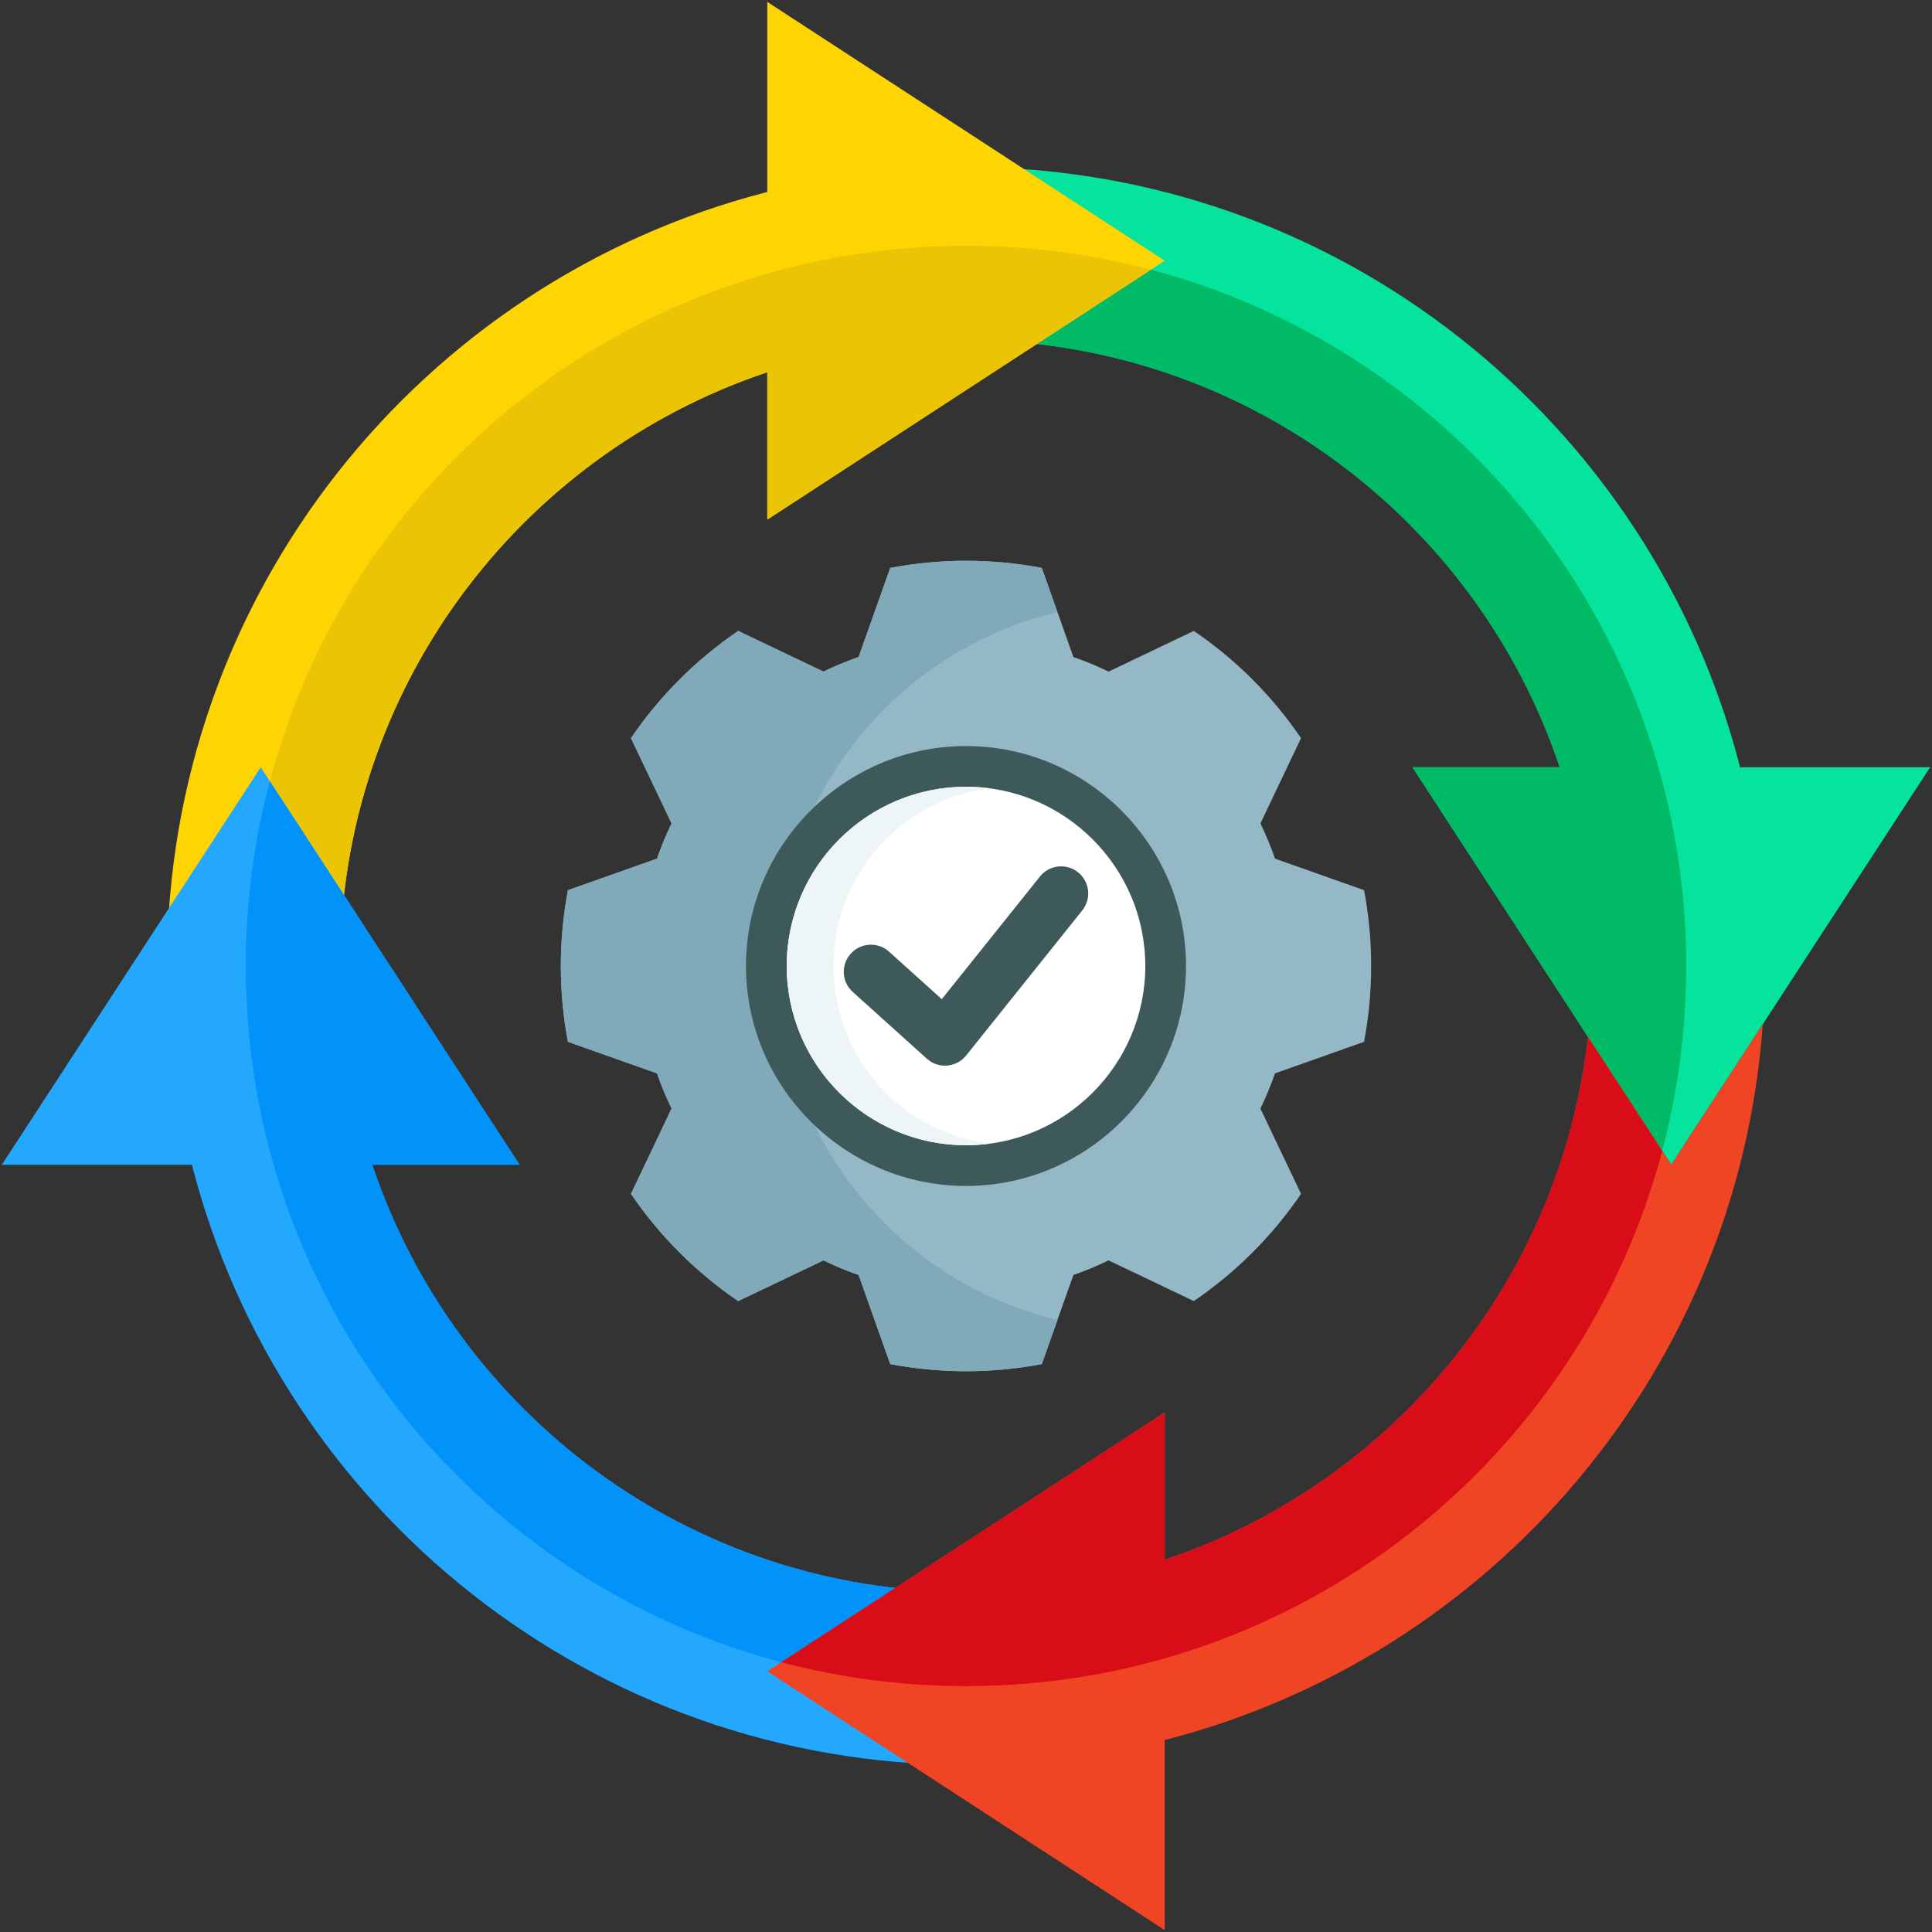 <svg id="Layer_1" enable-background="new 0 0 512 512" viewBox="0 0 512 512" xmlns="http://www.w3.org/2000/svg"><rect x="0" y="0" width="512" height="512" fill="#333333" stroke="none"/><g><g><path d="m284.462 174.12c3.2 1.106 6.312 2.385 9.308 3.869l22.601-10.791c11.169 7.592 20.826 17.248 28.418 28.418l-10.762 22.601c1.454 3.025 2.763 6.137 3.868 9.337l23.59 8.348c1.251 6.515 1.89 13.235 1.89 20.099s-.64 13.584-1.89 20.099l-23.59 8.348c-1.105 3.199-2.414 6.312-3.868 9.337l10.762 22.601c-7.592 11.169-17.249 20.797-28.418 28.418l-22.601-10.791c-2.996 1.484-6.108 2.763-9.308 3.868l-8.377 23.619c-6.515 1.222-13.206 1.891-20.07 1.891-6.894 0-13.584-.669-20.099-1.891l-8.377-23.619c-3.2-1.105-6.312-2.385-9.308-3.868l-22.6 10.791c-11.17-7.621-20.827-17.249-28.418-28.418l10.762-22.601c-1.454-3.025-2.763-6.137-3.868-9.337l-23.59-8.348c-1.251-6.515-1.89-13.235-1.89-20.099s.64-13.584 1.89-20.099l23.59-8.348c1.105-3.2 2.414-6.312 3.868-9.337l-10.762-22.601c7.592-11.17 17.249-20.797 28.418-28.418l22.6 10.791c2.996-1.484 6.108-2.763 9.308-3.869l8.377-23.618c6.515-1.222 13.205-1.891 20.099-1.891 6.864 0 13.555.669 20.07 1.891z" fill="#95b8c7"/></g><g><path d="m280.244 349.776-4.159 11.722c-6.515 1.222-13.206 1.891-20.07 1.891-6.894 0-13.584-.669-20.099-1.891l-8.377-23.619c-3.2-1.105-6.312-2.385-9.308-3.868l-22.6 10.791c-11.17-7.621-20.827-17.249-28.418-28.418l10.762-22.601c-1.454-3.025-2.763-6.137-3.868-9.337l-23.59-8.348c-1.251-6.515-1.89-13.235-1.89-20.099s.64-13.584 1.89-20.099l23.59-8.348c1.105-3.2 2.414-6.312 3.868-9.337l-10.762-22.601c7.592-11.17 17.249-20.797 28.418-28.418l22.6 10.791c2.996-1.484 6.108-2.763 9.308-3.869l8.377-23.618c6.515-1.222 13.205-1.891 20.099-1.891 6.864 0 13.555.669 20.07 1.891l4.159 11.722c-42.467 10.064-74.055 48.226-74.055 93.776s31.588 83.714 74.055 93.778z" fill="#80a9ba"/></g><g><path d="m256.015 314.29c32.083 0 58.29-26.178 58.29-58.29s-26.207-58.29-58.29-58.29c-32.112 0-58.32 26.178-58.32 58.29s26.208 58.29 58.32 58.29z" fill="#3e5959"/></g><g><path d="m256.015 303.499c26.149 0 47.499-21.321 47.499-47.499s-21.35-47.499-47.499-47.499c-26.179 0-47.528 21.321-47.528 47.499s21.349 47.499 47.528 47.499z" fill="#fff"/></g><g><path d="m220.878 256c0-24.142 18.005-44.067 41.333-47.121-2.036-.262-4.101-.378-6.195-.378-26.266 0-47.528 21.263-47.528 47.499s21.262 47.499 47.528 47.499c2.094 0 4.159-.116 6.195-.407-23.329-3.025-41.333-22.95-41.333-47.092z" fill="#eef5f6"/></g><g><path d="m256.015 44.276c98.75 0 181.706 67.598 205.121 159.048h50.379l-68.616 105.353-68.587-105.353h39.035c-22.019-65.795-84.149-113.207-157.331-113.207v-45.841z" fill="#05e39c"/></g><g><path d="m440.513 304.982-66.202-101.659h39.035c-22.019-65.795-84.149-113.207-157.331-113.207v-24.985c105.382 0 190.839 85.458 190.839 190.869 0 16.929-2.21 33.334-6.341 48.982z" fill="#00ba66"/></g><g><path d="m44.262 256c0-98.75 67.627-181.706 159.077-205.121v-50.379l105.324 68.587-105.324 68.616v-39.064c-65.795 22.019-113.237 84.149-113.237 157.361z" fill="#fed402"/></g><g><path d="m304.968 71.501-101.63 66.202v-39.064c-65.794 22.019-113.236 84.149-113.236 157.361h-24.956c0-105.411 85.458-190.869 190.869-190.869 16.928 0 33.333 2.24 48.953 6.37z" fill="#ebc505"/></g><g><path d="m256.015 467.724c-98.779 0-181.736-67.598-205.151-159.047h-50.379l68.616-105.353 68.587 105.353h-39.034c22.019 65.795 84.149 113.207 157.361 113.207z" fill="#23a8fe"/></g><g><path d="m71.516 207.018 66.173 101.659h-39.035c22.019 65.795 84.149 113.207 157.361 113.207v24.956c-105.411 0-190.869-85.428-190.869-190.839 0-16.93 2.21-33.364 6.37-48.983z" fill="#0193fa"/></g><g><path d="m467.157 271.416c-6.603 91.886-71.845 167.512-158.495 189.705v50.379l-105.324-68.587 105.324-68.616v39.064c60.093-20.128 104.858-73.677 112.159-138.57l22.077 33.886z" fill="#f04524"/></g><g><path d="m207.032 440.499 101.63-66.202v39.064c60.093-20.128 104.858-73.677 112.159-138.57l19.692 30.192c-21.641 81.676-96.045 141.857-184.498 141.857-16.958-.001-33.363-2.211-48.983-6.341z" fill="#d90d17"/></g><g><path d="m250.43 282.411c-1.77 0-3.484-.653-4.808-1.847l-19.634-17.685c-2.948-2.655-3.186-7.198-.53-10.146 2.655-2.95 7.2-3.186 10.146-.53l13.975 12.587 26.015-32.506c2.479-3.096 7.001-3.599 10.099-1.12 3.097 2.479 3.599 7 1.12 10.099l-30.774 38.453c-1.237 1.544-3.054 2.511-5.026 2.672-.194.015-.39.023-.583.023z" fill="#3e5959"/></g></g></svg>